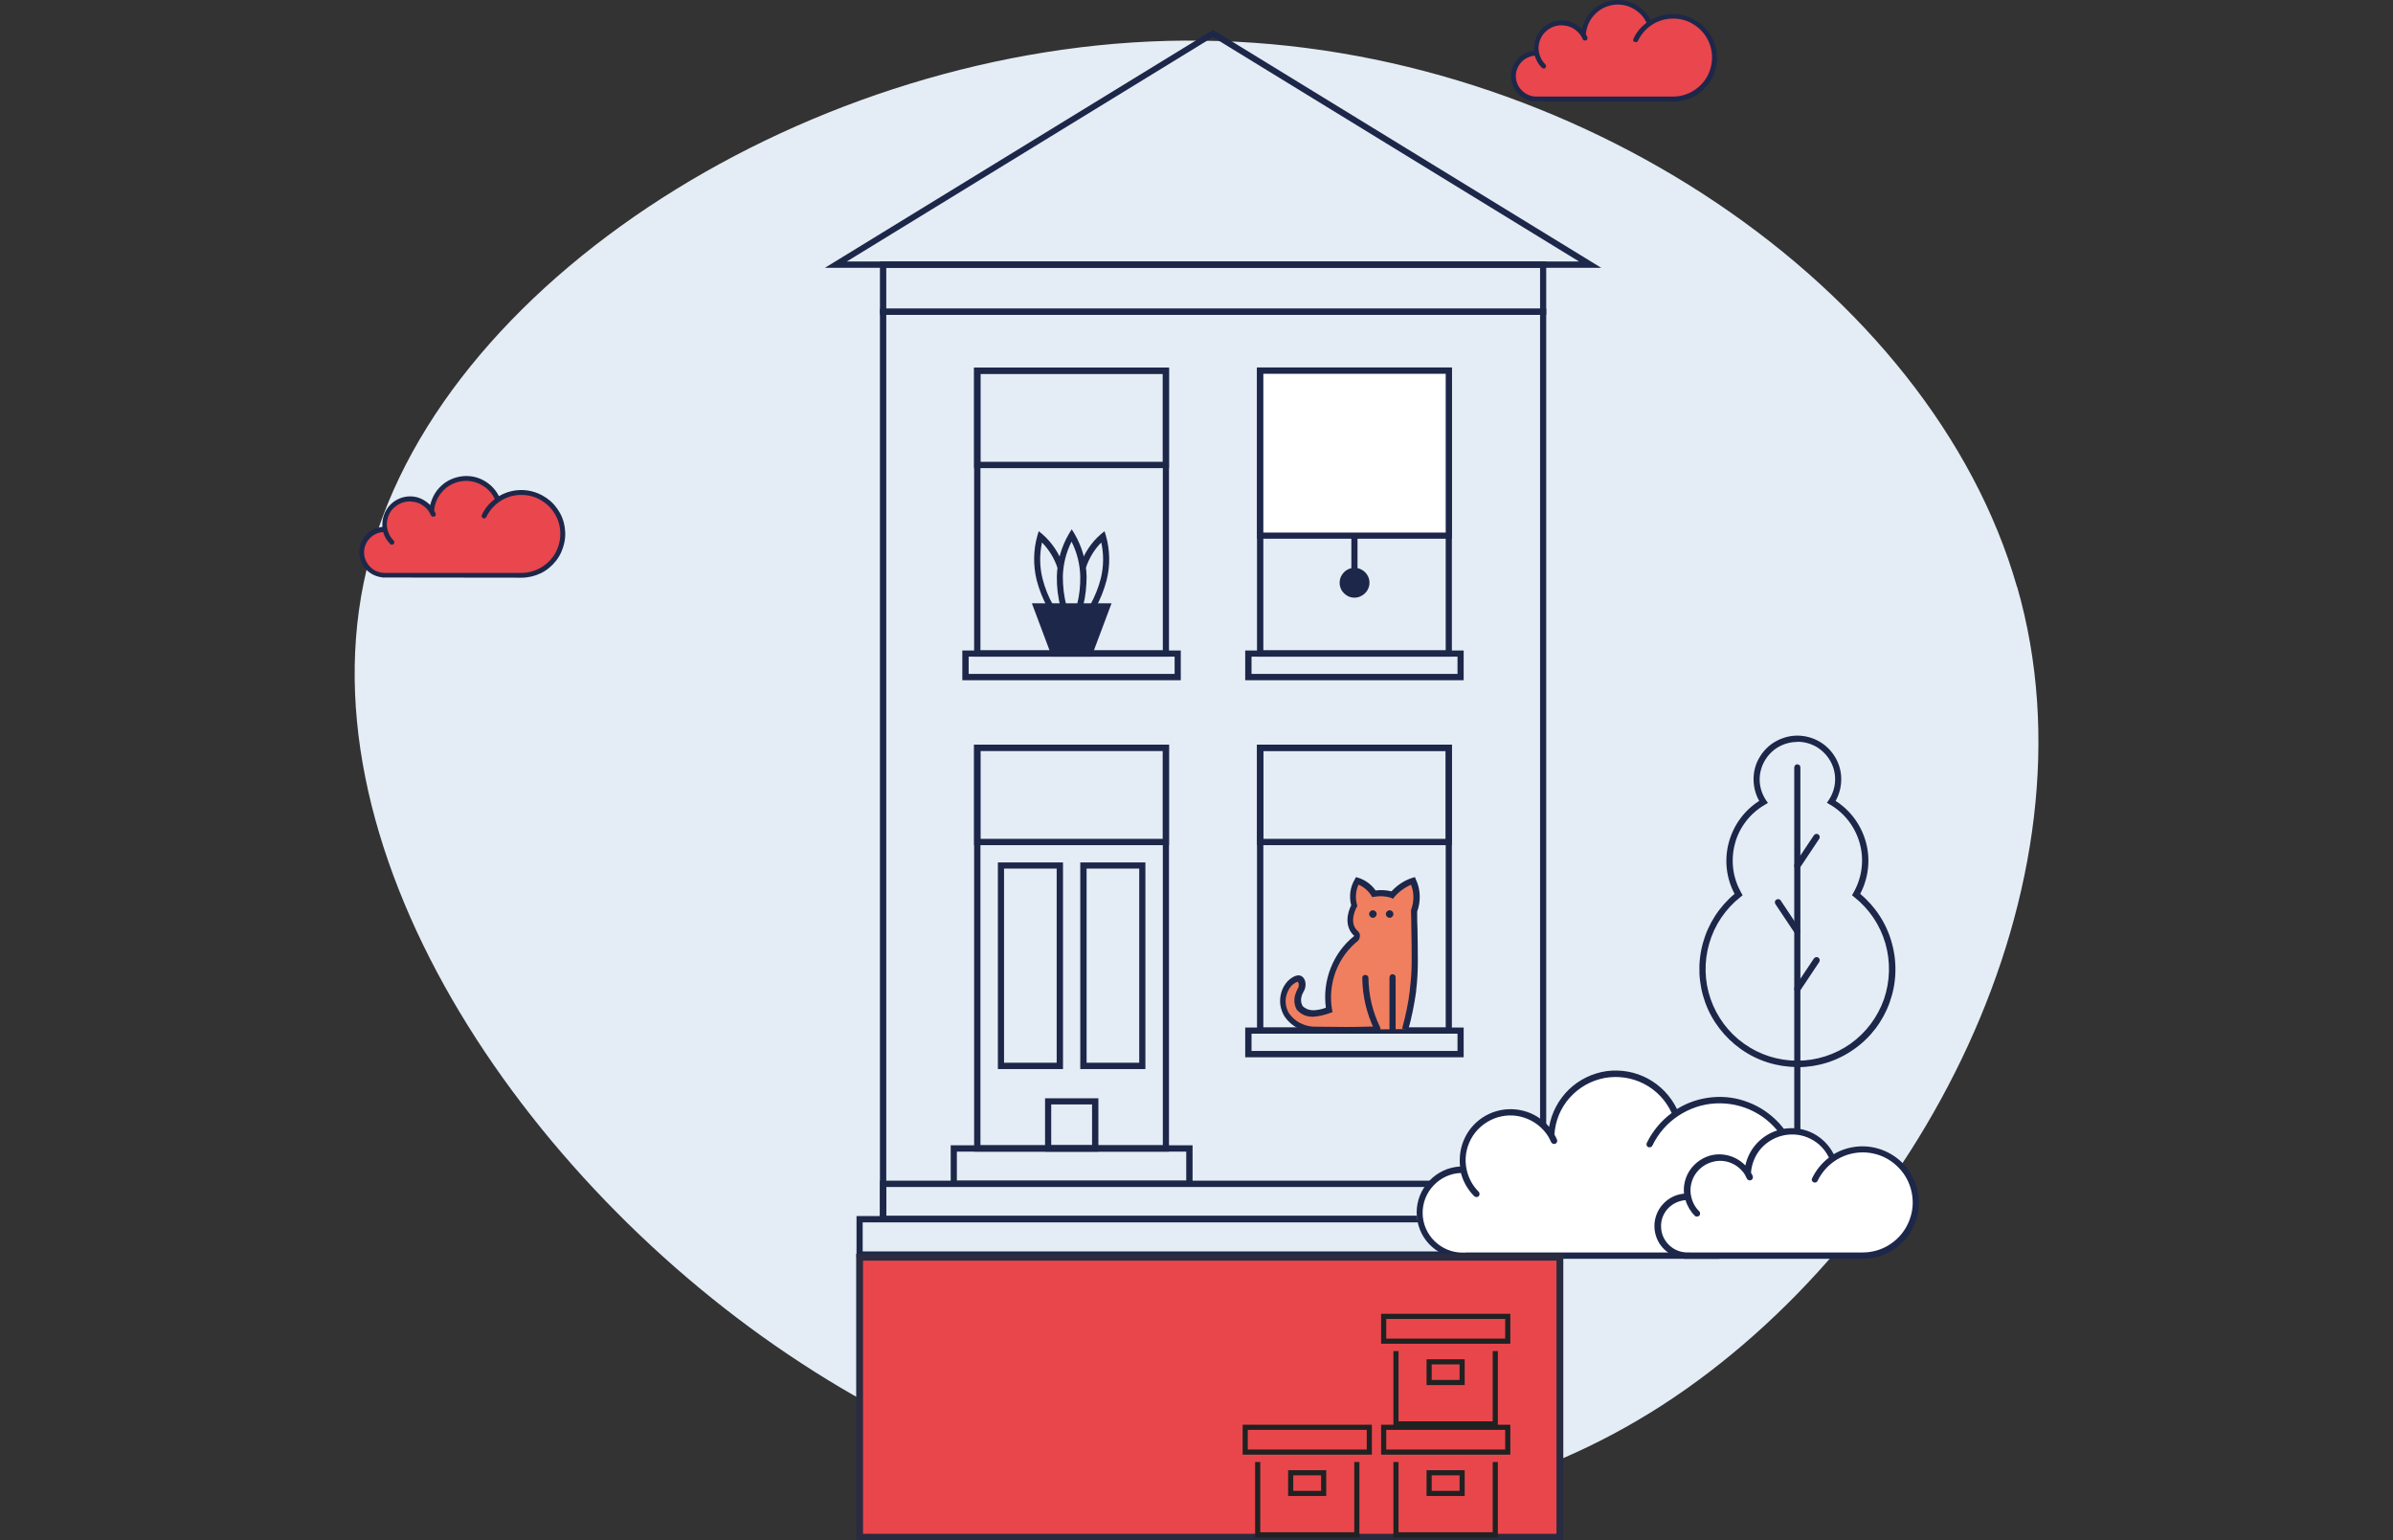 <?xml version="1.0" encoding="UTF-8"?>
<svg id="Ebene_2" data-name="Ebene 2" xmlns="http://www.w3.org/2000/svg" viewBox="0 0 140 90.13">
  <rect x="0" y="0" width="140" height="90.13" fill="#333333" stroke="none"/>
  <defs>
    <style>
      .cls-1, .cls-2 {
        fill: none;
      }

      .cls-3 {
        fill: #e9464d;
      }

      .cls-2 {
        stroke: #202121;
        stroke-linecap: square;
        stroke-width: .3px;
      }

      .cls-2, .cls-4 {
        stroke-miterlimit: 10;
      }

      .cls-5 {
        fill: #fff;
      }

      .cls-6 {
        fill: #1d2749;
      }

      .cls-4 {
        fill: #e9464c;
        stroke: #292b40;
        stroke-width: .4px;
      }

      .cls-7 {
        fill: #f07f60;
      }

      .cls-8 {
        fill: #e4edf5;
      }
    </style>
  </defs>
  <g id="Ebene_1-2" data-name="Ebene 1">
    <g>
      <g>
        <path class="cls-8" d="M118.01,34.33c5.02,17.44-5.77,38.19-20.77,47.89-14.92,9.62-34.12,8.19-50.39-2.48-16.27-10.6-29.77-30.45-25.2-47.21C26.15,15.83,48.64,2.08,70.31,2.38c21.75.23,42.67,14.43,47.69,31.95Z"/>
        <g>
          <path class="cls-6" d="M90.46,71.51h-38.98V18.06h38.98v53.45ZM51.85,71.15h38.25V18.42h-38.25v52.72Z"/>
          <path class="cls-6" d="M90.46,18.42h-38.98v-3.12h38.98v3.12ZM51.85,18.06h38.25v-2.39h-38.25v2.39Z"/>
          <path class="cls-6" d="M90.46,71.51h-38.98v-2.43h38.98v2.43ZM51.85,71.15h38.25v-1.7h-38.25v1.7Z"/>
          <path class="cls-6" d="M91.84,73.58h-41.73v-2.43h41.73v2.43ZM50.47,73.22h41v-1.7h-41v1.7Z"/>
          <path class="cls-6" d="M68.39,38.42h-11.4v-16.91h11.4v16.91ZM57.36,38.05h10.67v-16.18h-10.67v16.18Z"/>
          <path class="cls-6" d="M69.08,39.8h-12.78v-1.74h12.78v1.74ZM56.67,39.43h12.05v-1.01h-12.05v1.01Z"/>
          <path class="cls-6" d="M68.39,27.39h-11.4v-5.88h11.4v5.88ZM57.36,27.02h10.67v-5.15h-10.67v5.15Z"/>
          <path class="cls-6" d="M68.39,67.38h-11.4v-23.81h11.4v23.81ZM57.36,67.01h10.67v-23.08h-10.67v23.08Z"/>
          <path class="cls-6" d="M69.77,69.44h-14.15v-2.43h14.15v2.43ZM55.98,69.08h13.42v-1.7h-13.42v1.7Z"/>
          <path class="cls-6" d="M68.39,49.45h-11.4v-5.88h11.4v5.88ZM57.36,49.08h10.67v-5.15h-10.67v5.15Z"/>
          <path class="cls-6" d="M62.19,62.55h-3.81v-12.09h3.81v12.09ZM58.74,62.18h3.08v-11.36h-3.08v11.36Z"/>
          <path class="cls-6" d="M67.01,62.55h-3.81v-12.09h3.81v12.09ZM63.57,62.18h3.08v-11.36h-3.08v11.36Z"/>
          <path class="cls-6" d="M64.26,67.38h-3.12v-3.12h3.12v3.12ZM61.5,67.01h2.39v-2.39h-2.39v2.39Z"/>
          <path class="cls-6" d="M84.94,60.48h-11.4v-16.91h11.4v16.91ZM73.91,60.12h10.67v-16.18h-10.67v16.18Z"/>
          <path class="cls-6" d="M84.94,49.45h-11.4v-5.88h11.4v5.88ZM73.91,49.08h10.67v-5.15h-10.67v5.15Z"/>
          <path class="cls-6" d="M85.63,61.86h-12.78v-1.74h12.78v1.74ZM73.22,61.49h12.05v-1.01h-12.05v1.01Z"/>
          <path class="cls-6" d="M84.94,38.42h-11.4v-16.91h11.4v16.91ZM73.91,38.05h10.67v-16.18h-10.67v16.18Z"/>
          <path class="cls-6" d="M85.63,39.8h-12.78v-1.74h12.78v1.74ZM73.22,39.43h12.05v-1.01h-12.05v1.01Z"/>
          <path class="cls-5" d="M84.76,21.69h-11.03v9.65h11.03v-9.65Z"/>
          <path class="cls-6" d="M84.94,31.52h-11.4v-10.02h11.4v10.02ZM73.91,31.16h10.67v-9.29h-10.67v9.29Z"/>
          <path class="cls-6" d="M79.24,34.79c.38,0,.69-.31.69-.69s-.31-.69-.69-.69-.69.31-.69.69.31.69.69.69Z"/>
          <path class="cls-6" d="M79.24,34.97c-.17,0-.34-.05-.48-.15-.14-.1-.26-.23-.32-.39-.07-.16-.08-.33-.05-.5.03-.17.12-.32.24-.45.12-.12.28-.21.45-.24.17-.03.34-.02.5.05s.3.18.39.32c.1.14.15.31.15.48,0,.23-.09.45-.26.62-.16.16-.39.26-.62.26h0ZM79.24,33.59c-.1,0-.2.03-.28.09-.08.06-.15.13-.19.23-.04.09-.05.19-.03.29.02.1.07.19.14.26.07.07.16.12.26.14.1.02.2,0,.29-.03.09-.04.17-.1.23-.19.06-.08.09-.18.09-.28,0-.13-.05-.26-.15-.36-.1-.1-.22-.15-.36-.15h0Z"/>
          <path class="cls-6" d="M79.42,31.34h-.36v2.07h.36v-2.07Z"/>
          <path class="cls-6" d="M61.31,35.59c-.29-.52-.51-1.07-.66-1.64-.21-.86-.2-1.76.04-2.61l.08-.26.21.17c.57.5,1,1.14,1.23,1.85l-.35.11c-.18-.55-.49-1.05-.9-1.47-.15.7-.14,1.42.03,2.11.14.54.34,1.06.62,1.55l-.31.19Z"/>
          <path class="cls-6" d="M64.09,35.59l-.31-.19c.27-.49.48-1.01.62-1.55.17-.69.18-1.42.03-2.11-.41.41-.71.92-.9,1.47l-.35-.11c.24-.72.66-1.36,1.23-1.85l.21-.17.08.26c.24.85.26,1.75.04,2.61-.15.57-.37,1.13-.66,1.64Z"/>
          <path class="cls-6" d="M62.05,35.53c-.16-.59-.23-1.2-.22-1.81.02-.88.27-1.75.72-2.51l.15-.24.15.24c.45.76.7,1.63.72,2.51,0,.59-.06,1.18-.21,1.76l-.35-.1c.14-.54.2-1.1.19-1.66-.02-.71-.19-1.4-.51-2.03-.32.63-.49,1.33-.51,2.03,0,.57.06,1.15.21,1.7l-.35.11Z"/>
          <path class="cls-6" d="M60.63,35.48h4.14l-1.03,2.76h-2.07l-1.03-2.76Z"/>
          <path class="cls-6" d="M63.86,38.42h-2.32l-1.17-3.12h4.66l-1.17,3.12ZM61.79,38.05h1.82l.9-2.39h-3.61l.9,2.39Z"/>
          <path class="cls-6" d="M93.68,15.67h-45.42L70.97,1.75l22.71,13.92ZM49.55,15.3h42.83l-21.42-13.13-21.42,13.13Z"/>
          <path class="cls-7" d="M82.21,60.21c.21-.74.36-1.49.46-2.24.07-.58.11-1.16.11-1.74,0-.9-.03-2.01-.03-2.93.11-.28.16-.59.15-.89-.01-.3-.08-.6-.21-.88-.47.16-.89.45-1.22.83-.35-.1-.71-.13-1.07-.07-.23-.36-.58-.63-.98-.76-.13.22-.21.46-.24.71-.03.25,0,.5.07.75,0,0-.59,1.02.11,1.63.04.03.06.08.06.13,0,.05,0,.1-.04.14l.02-.02c-.63.49-1.11,1.15-1.39,1.89-.29.74-.36,1.55-.23,2.34-.3.11-.61.18-.93.21-.15,0-.3-.02-.43-.08-.14-.06-.26-.14-.36-.26-.06-.12-.1-.24-.11-.37-.01-.13,0-.26.05-.39.08-.26.22-.36.21-.6,0-.05-.02-.25-.15-.32-.21-.11-.57.24-.6.26-.22.25-.36.56-.38.89-.03.33.05.66.23.94.18.25.41.46.68.61.27.15.57.23.88.25,1.73.02,2.23.03,3.6-.01"/>
          <path class="cls-6" d="M78.69,60.44c-.49,0-1.03,0-1.84-.02-.34-.02-.67-.11-.96-.28-.3-.16-.55-.39-.74-.67-.12-.2-.2-.41-.24-.64-.04-.25-.02-.51.05-.76.07-.25.2-.47.37-.66.08-.08.49-.47.81-.3.08.05.14.12.18.2.04.08.06.17.06.27,0,.16-.03.31-.12.45-.04.07-.07.14-.1.22-.03.1-.05.2-.04.3,0,.1.03.2.08.3.08.09.18.15.29.2.11.04.23.06.35.06.25-.01.49-.06.73-.15-.11-.78-.01-1.58.28-2.32.29-.74.76-1.39,1.38-1.88-.6-.54-.4-1.37-.18-1.79-.07-.26-.08-.52-.05-.78.04-.26.12-.51.26-.74l.07-.13.14.04c.41.13.76.39,1.01.74.31-.04.63-.02.93.05.33-.36.75-.64,1.22-.79l.15-.04.06.15c.14.29.21.61.22.93.01.32-.04.64-.15.94,0,.33,0,.7.02,1.06.01.63.02,1.28.02,1.84,0,.57-.03,1.15-.1,1.72v.05c-.11.77-.26,1.53-.47,2.27l-.35-.1c.2-.73.36-1.47.45-2.22v-.05c.07-.56.11-1.12.11-1.67,0-.56,0-1.2-.02-1.83,0-.38-.01-.75-.02-1.1v-.03s0-.03,0-.03c.18-.48.19-1.01,0-1.49-.37.17-.71.41-.97.72l-.09.11-.13-.07c-.31-.09-.64-.11-.96-.05l-.12.02-.06-.1c-.18-.28-.44-.5-.74-.63-.17.37-.2.79-.09,1.17l.02.08-.04.07s-.51.9.07,1.4c.07.06.12.15.12.25,0,.09-.02.19-.07.27h0s0,0,0,0h0s-.05-.03-.05-.03l.04.05c-.6.47-1.06,1.1-1.33,1.81-.27.71-.35,1.49-.22,2.24l.03.15-.15.05c-.32.12-.66.2-1.01.22-.18,0-.35-.03-.51-.1-.16-.07-.3-.18-.42-.31-.08-.14-.13-.29-.14-.45-.01-.16,0-.32.06-.47.03-.1.07-.2.12-.29.05-.07.08-.16.07-.25,0-.14-.05-.17-.05-.17-.05-.02-.24.09-.38.23-.13.15-.22.33-.28.52-.06.19-.07.39-.04.59.03.18.09.35.19.51.16.22.37.41.61.54.24.13.51.21.79.23,1.7.02,2.22.03,3.59-.01v.36c-.72.02-1.2.03-1.75.03Z"/>
          <path class="cls-6" d="M80.58,60.36s-.07,0-.1-.03c-.03-.02-.05-.04-.07-.08-.46-.95-.7-1.98-.71-3.03,0-.02,0-.05.01-.07,0-.02.02-.04.04-.06.02-.02.04-.03.06-.04.02,0,.05-.01.07-.01h0s.09.02.13.05c.03.03.05.08.05.13.01,1,.24,1.98.68,2.88.01.02.02.05.02.07,0,.02,0,.05,0,.07,0,.02-.02.04-.04.06-.02.02-.04.03-.06.04-.02.01-.05.02-.08.02h0Z"/>
          <path class="cls-6" d="M81.47,60.36s-.09-.02-.13-.05-.05-.08-.05-.13v-3s.02-.09.05-.13c.03-.03.08-.05.13-.05s.09.02.13.05c.03.03.05.08.05.13v3s0,.05-.01.07c0,.02-.02.04-.04.06-.02.02-.04.03-.06.04-.02,0-.05.01-.07.01Z"/>
          <path class="cls-6" d="M80.32,53.7c.12,0,.22-.1.22-.22s-.1-.22-.22-.22-.22.1-.22.22.1.22.22.22Z"/>
          <path class="cls-6" d="M81.3,53.7c.12,0,.22-.1.22-.22s-.1-.22-.22-.22-.22.1-.22.22.1.22.22.22Z"/>
          <path class="cls-6" d="M107.57,71.38h-4.84v-3.16h4.84v3.16ZM103.09,71.02h4.11v-2.43h-4.11v2.43Z"/>
          <path class="cls-6" d="M105.15,62.43c-1.18,0-2.33-.36-3.29-1.04-.96-.68-1.7-1.63-2.1-2.74-.4-1.11-.45-2.31-.14-3.45.31-1.14.96-2.15,1.86-2.9-.49-.92-.61-1.99-.34-3,.27-1.01.9-1.88,1.78-2.44-.22-.39-.33-.83-.33-1.28,0-.45.12-.89.35-1.27.23-.39.55-.71.94-.93.39-.22.83-.34,1.27-.34.45,0,.89.12,1.28.34.39.22.71.54.94.93.23.39.35.82.35,1.27,0,.45-.11.89-.33,1.28.88.56,1.51,1.43,1.78,2.44.27,1.01.14,2.08-.34,3,.9.75,1.56,1.77,1.86,2.91.31,1.14.26,2.34-.14,3.45-.4,1.11-1.13,2.07-2.1,2.74-.96.68-2.11,1.04-3.29,1.04h0ZM105.15,43.41c-.4,0-.79.11-1.13.31s-.62.5-.81.85c-.19.35-.28.75-.26,1.14.02.4.15.78.37,1.11l.11.16-.17.1c-.43.25-.81.58-1.11.97-.3.39-.53.84-.65,1.32-.13.48-.16.98-.1,1.47.06.49.23.97.47,1.4l.08.14-.12.1c-.88.69-1.52,1.64-1.83,2.71-.31,1.07-.29,2.21.08,3.27.37,1.05,1.05,1.97,1.96,2.61.91.65,2,.99,3.11.99,1.12,0,2.2-.35,3.11-.99.91-.65,1.59-1.56,1.96-2.61.36-1.05.39-2.2.08-3.27-.31-1.07-.95-2.02-1.83-2.71l-.12-.1.08-.14c.5-.87.64-1.9.38-2.87-.26-.97-.89-1.8-1.76-2.3l-.17-.1.11-.16c.22-.33.35-.71.37-1.11.02-.4-.07-.79-.26-1.14-.19-.35-.47-.64-.81-.85-.34-.2-.73-.31-1.13-.31h0Z"/>
          <path class="cls-6" d="M105.15,68.58s-.09-.02-.13-.05c-.03-.03-.05-.08-.05-.13v-23.5s.02-.09.05-.13c.03-.03.08-.05.13-.05s.09.02.13.05c.03.03.05.08.05.13v23.5s-.02.09-.05.13c-.03.03-.08.05-.13.05Z"/>
          <path class="cls-6" d="M105.15,50.83s-.07,0-.09-.03c-.03-.02-.05-.04-.07-.07-.02-.03-.02-.06-.02-.09,0-.03.01-.06.03-.09l1.12-1.68s.07-.07.12-.08c.05,0,.1,0,.14.03s.07.07.08.12c0,.05,0,.1-.03.14l-1.12,1.68s-.04.05-.07.06c-.03.01-.06.02-.09.02Z"/>
          <path class="cls-6" d="M105.15,58.04s-.07,0-.09-.03c-.03-.02-.05-.04-.07-.07-.02-.03-.02-.06-.02-.09,0-.03.01-.06.03-.09l1.12-1.68s.07-.07.12-.08c.05,0,.1,0,.14.03.04.03.07.07.08.12,0,.05,0,.1-.03.14l-1.12,1.68s-.04.05-.07.06c-.03.01-.06.02-.09.02Z"/>
          <path class="cls-6" d="M105.15,54.66s-.06,0-.09-.02c-.03-.01-.05-.03-.07-.06l-1.12-1.68s-.02-.04-.03-.07c0-.02,0-.05,0-.07,0-.02.01-.05.03-.07.01-.02.03-.04.05-.05.02-.01.04-.02.07-.03.02,0,.05,0,.07,0s.05.01.07.03c.02.01.04.03.05.05l1.12,1.68s.03.06.03.09c0,.03,0,.07-.02.09-.02.03-.04.05-.07.07-.03.02-.06.03-.09.03h0Z"/>
          <path class="cls-5" d="M85.45,68.42c-.04-.18-.05-.37-.05-.55,0-.61.2-1.2.57-1.69.37-.49.89-.84,1.48-1,.59-.16,1.21-.13,1.78.09.57.23,1.05.63,1.36,1.15.04-.86.37-1.68.94-2.32.57-.64,1.34-1.07,2.19-1.22.85-.15,1.72,0,2.47.42.75.42,1.34,1.08,1.67,1.87.59-.4,1.26-.66,1.97-.76.71-.09,1.42-.02,2.1.21.67.23,1.28.62,1.78,1.13s.86,1.13,1.07,1.81c.21.68.26,1.4.14,2.1-.12.7-.4,1.37-.82,1.94-.42.57-.97,1.04-1.61,1.36-.64.32-1.34.49-2.05.49h-15.03c-.67-.01-1.31-.28-1.78-.75-.47-.47-.74-1.11-.74-1.78s.26-1.31.74-1.78c.47-.47,1.11-.74,1.78-.74h.05s0,0,0,0c0,0,0,0,0,0"/>
          <path class="cls-5" d="M85.63,68.44c-.14-.68-.02-1.38.33-1.98.35-.6.91-1.04,1.57-1.25.66-.21,1.37-.17,2,.12.63.29,1.13.79,1.41,1.43l-5.3,1.68ZM85.63,68.44c.11.54.37,1.03.76,1.41l-.76-1.41ZM98.03,65.17c-.33-.79-.91-1.45-1.67-1.87-.75-.42-1.62-.56-2.47-.42-.85.15-1.62.58-2.19,1.22-.57.64-.9,1.46-.94,2.32l7.27-1.26ZM85.58,68.43c-.33,0-.66.06-.96.19-.31.13-.58.31-.82.54-.23.23-.42.51-.55.82-.13.31-.19.63-.19.96s.07.66.19.96c.13.31.31.58.55.82.23.23.51.42.82.54.31.13.63.19.96.19h0s15.03.01,15.03.01c.81,0,1.61-.22,2.31-.63s1.28-1.01,1.67-1.72c.39-.71.59-1.51.57-2.33-.02-.81-.26-1.6-.7-2.29-.43-.69-1.04-1.25-1.76-1.62-.72-.37-1.53-.54-2.34-.5-.81.05-1.6.31-2.27.76-.68.45-1.22,1.08-1.57,1.81"/>
          <path class="cls-6" d="M100.6,73.65h-15.21v-.02c-.68-.05-1.32-.35-1.79-.85-.47-.5-.72-1.16-.72-1.85,0-.69.27-1.34.74-1.84.47-.5,1.11-.8,1.8-.84-.02-.13-.02-.25-.02-.38,0-.61.19-1.2.53-1.7.35-.5.84-.88,1.41-1.09.57-.21,1.19-.24,1.78-.09.59.15,1.12.48,1.51.94.14-.83.55-1.59,1.15-2.18.6-.58,1.38-.96,2.21-1.08.83-.11,1.68.04,2.42.44.74.4,1.33,1.02,1.7,1.78.62-.39,1.32-.62,2.05-.69s1.46.03,2.14.3c.68.26,1.29.68,1.79,1.22.49.54.85,1.19,1.05,1.89.2.7.24,1.44.1,2.16-.13.72-.43,1.4-.87,1.98-.44.58-1.01,1.06-1.67,1.38-.65.33-1.38.5-2.11.5h0ZM85.76,73.28h14.85c.78,0,1.54-.21,2.22-.61s1.22-.97,1.6-1.65c.38-.68.56-1.45.54-2.23-.02-.78-.25-1.54-.67-2.2-.42-.66-1-1.2-1.69-1.55-.69-.36-1.47-.52-2.25-.48-.78.04-1.53.3-2.18.73-.65.43-1.17,1.03-1.51,1.74-.02.04-.06.07-.1.09-.05.01-.09.01-.14,0-.04-.02-.08-.06-.09-.1-.02-.04-.02-.09,0-.14.34-.7.84-1.3,1.46-1.76-.33-.73-.9-1.33-1.61-1.7-.71-.37-1.52-.49-2.31-.35-.79.15-1.5.55-2.04,1.15s-.85,1.36-.9,2.16c.06.1.11.2.15.3.02.04.02.09,0,.14-.02.04-.05.08-.1.1-.04.02-.09.02-.14,0-.04-.02-.08-.05-.1-.09-.04-.1-.1-.2-.15-.3,0,0,0-.01-.01-.02-.32-.52-.82-.92-1.4-1.11-.58-.2-1.22-.18-1.79.05-.57.23-1.05.65-1.34,1.19-.29.54-.39,1.17-.26,1.77h0c.1.5.35.96.71,1.32.03.03.05.08.05.13,0,.05-.02.09-.05.13-.03.03-.08.05-.13.05-.05,0-.09-.02-.13-.05-.38-.38-.65-.85-.78-1.36-.61.02-1.19.29-1.6.73-.42.44-.65,1.03-.64,1.64s.26,1.19.7,1.62c.44.43,1.02.67,1.63.67h.18Z"/>
          <path class="cls-5" d="M98.61,70.02c-.02-.12-.04-.25-.04-.38,0-.42.14-.82.39-1.16.25-.33.61-.57,1.01-.69.4-.11.83-.09,1.22.06.39.15.72.43.93.79.03-.59.25-1.15.64-1.59.39-.44.92-.74,1.5-.84.58-.1,1.18,0,1.69.28.51.28.92.74,1.14,1.28.4-.28.86-.45,1.35-.52.48-.06.97-.02,1.43.14.46.16.88.43,1.21.78.34.35.59.78.73,1.24.14.47.18.96.1,1.44s-.27.93-.56,1.33c-.29.39-.67.71-1.1.93-.43.22-.91.33-1.4.33h-10.28c-.45,0-.89-.19-1.21-.51-.32-.32-.5-.76-.5-1.21s.18-.89.5-1.21c.32-.32.76-.5,1.21-.51h.04s0,0,0,0c0,0,0,0,0,0"/>
          <path class="cls-5" d="M98.74,70.03c-.09-.46-.01-.94.22-1.35.24-.41.62-.71,1.07-.85.45-.14.94-.11,1.37.08.43.2.77.54.96.98l-3.63,1.15ZM98.74,70.03c.08.37.26.7.52.97l-.52-.97ZM107.22,67.79c-.22-.54-.63-.99-1.14-1.28-.51-.28-1.11-.38-1.69-.28-.58.1-1.11.39-1.5.84-.39.44-.62,1-.64,1.59l4.97-.86ZM98.7,70.02c-.46,0-.89.18-1.21.5-.32.32-.5.76-.5,1.22s.18.89.5,1.22c.32.32.76.5,1.21.5h0s10.28,0,10.28,0c.56,0,1.1-.15,1.58-.43.48-.28.87-.69,1.14-1.17.27-.49.4-1.04.39-1.59-.02-.56-.18-1.1-.48-1.57-.3-.47-.71-.85-1.21-1.11-.49-.25-1.05-.37-1.6-.34-.56.03-1.09.21-1.55.52-.46.31-.83.74-1.07,1.24"/>
          <path class="cls-6" d="M108.97,73.65h-10.46v-.02c-.47-.05-.91-.26-1.23-.62-.32-.35-.49-.81-.49-1.28,0-.47.18-.93.5-1.28.32-.35.76-.57,1.23-.61,0-.07-.01-.14-.01-.21,0-.42.13-.83.36-1.17s.57-.61.95-.77c.39-.16.81-.19,1.22-.1.41.09.78.3,1.07.6.12-.56.41-1.07.83-1.45.42-.39.95-.63,1.52-.71.57-.07,1.14.03,1.65.3.5.27.91.69,1.17,1.2.44-.26.92-.41,1.43-.45.5-.04,1.01.04,1.48.23.47.19.89.48,1.23.86.34.38.58.83.72,1.32.13.49.15,1,.06,1.5-.1.5-.31.97-.61,1.37-.31.4-.7.73-1.16.95-.45.22-.95.34-1.46.34h0ZM98.88,73.28h10.1c.52,0,1.04-.14,1.49-.41.45-.27.82-.65,1.07-1.11.25-.46.38-.98.36-1.5s-.17-1.03-.45-1.47c-.28-.44-.67-.8-1.13-1.04-.46-.24-.99-.35-1.51-.32-.52.03-1.03.2-1.46.49-.43.29-.78.69-1.01,1.16,0,.02-.02.04-.04.06-.02.02-.04.03-.06.04-.02,0-.05.01-.07.01-.02,0-.05,0-.07-.02-.02-.01-.04-.03-.06-.04-.02-.02-.03-.04-.04-.06,0-.02-.01-.05,0-.07,0-.02,0-.05.02-.07.23-.47.56-.88.98-1.2-.23-.48-.61-.87-1.08-1.1-.47-.24-1.01-.31-1.53-.21-.52.1-.99.37-1.35.76-.35.4-.56.9-.6,1.43.04.06.07.13.1.2.02.04.02.09,0,.14-.02.04-.05.08-.1.1s-.09.02-.14,0c-.04-.02-.08-.05-.1-.09-.03-.07-.06-.13-.1-.2,0,0,0,0,0-.01-.2-.32-.49-.57-.84-.71-.35-.14-.74-.16-1.1-.05-.36.1-.68.32-.91.62-.23.3-.35.67-.35,1.04,0,.12.01.23.04.35.07.33.23.64.47.87.02.02.03.04.04.06,0,.02.01.05.01.07,0,.02,0,.05-.01.07,0,.02-.02.04-.04.06-.02.02-.04.03-.06.04-.02,0-.05.01-.07.01-.02,0-.05,0-.07-.01-.02,0-.04-.02-.06-.04-.25-.25-.44-.57-.54-.91-.4.03-.77.21-1.04.5-.27.3-.41.68-.39,1.08.01.4.18.77.47,1.05.29.28.67.43,1.07.43h.18Z"/>
        </g>
        <g>
          <path class="cls-3" d="M89.91,3.13h-.03c-.18,0-.35.03-.51.1-.16.07-.31.17-.43.29-.12.12-.22.27-.29.43-.07.16-.1.34-.1.51s.03.35.1.51c.07.16.17.31.29.43.12.12.27.22.43.29.16.07.34.1.51.1h0s8,0,8,0c.38,0,.75-.09,1.09-.26s.63-.42.86-.72c.23-.3.38-.65.44-1.03.07-.37.04-.75-.07-1.12-.11-.36-.3-.69-.56-.97-.26-.27-.58-.48-.93-.61-.36-.13-.74-.17-1.11-.13-.37.04-.73.18-1.05.38l-.03.02c-.17-.42-.49-.77-.89-1-.4-.22-.86-.3-1.32-.22-.45.08-.86.31-1.17.65s-.48.78-.5,1.24l.09.18c-.15-.34-.41-.61-.75-.76-.34-.15-.71-.17-1.07-.06-.35.11-.65.35-.83.67-.19.32-.25.69-.17,1.05"/>
          <path class="cls-6" d="M97.88,5.95c.39,0,.78-.09,1.14-.26s.66-.43.9-.74c.24-.31.4-.68.48-1.07.08-.39.06-.79-.04-1.17-.1-.38-.3-.73-.56-1.03-.26-.29-.59-.52-.96-.67-.37-.15-.76-.21-1.16-.18-.39.03-.78.15-1.11.35-.2-.4-.52-.72-.91-.93-.39-.21-.84-.29-1.28-.23-.44.06-.86.25-1.18.55-.33.3-.55.7-.65,1.13-.23-.23-.52-.4-.83-.47-.32-.07-.65-.04-.95.08-.3.12-.56.33-.74.6-.18.27-.28.59-.28.91,0,.05,0,.11,0,.16-.37.03-.71.2-.96.47-.25.27-.39.63-.39,1,0,.37.14.72.38,1,.25.27.59.44.95.48h0s8.15.01,8.15.01ZM88.68,4.46c0-.3.12-.59.32-.82.21-.22.49-.36.79-.38.08.27.22.51.42.71.01.01.03.02.05.03.02,0,.04.01.05.01.02,0,.04,0,.05-.01.02,0,.03-.02.05-.03.01-.01.02-.03.03-.05,0-.02.01-.04.01-.05,0-.02,0-.04-.01-.05,0-.02-.02-.03-.03-.05-.19-.19-.31-.42-.37-.68h0c-.02-.09-.03-.18-.03-.27,0-.29.1-.58.27-.81.18-.23.43-.4.71-.48.28-.08.58-.06.86.04.27.11.5.3.66.55,0,0,0,0,0,.01.03.05.06.1.08.15,0,.02.02.03.03.05s.03.02.05.03c.02,0,.04.01.06.01.02,0,.04,0,.06-.01.02,0,.03-.02.05-.03.01-.01.02-.03.03-.05,0-.02,0-.04,0-.06,0-.02,0-.04-.01-.06-.02-.05-.05-.1-.08-.15.03-.41.19-.8.47-1.11.27-.31.64-.52,1.05-.6.41-.08.82-.02,1.19.17s.67.49.84.86c-.33.24-.59.56-.76.93,0,.02-.01.04-.02.05,0,.02,0,.04,0,.06,0,.02.02.04.03.05.01.01.03.03.05.03.02,0,.04.01.06.01.02,0,.04,0,.06,0,.02,0,.03-.02.05-.03.01-.01.02-.03.03-.05.18-.37.45-.68.79-.91.34-.23.73-.36,1.14-.38.41-.02.81.06,1.17.25.36.19.67.47.88.81.22.34.34.74.35,1.15.01.41-.09.81-.28,1.17-.2.36-.49.65-.84.86-.35.21-.75.32-1.16.32h-8c-.32,0-.62-.13-.85-.36-.22-.22-.35-.53-.35-.85h0Z"/>
        </g>
        <g>
          <path class="cls-3" d="M22.52,30.98h-.03c-.36,0-.7.14-.95.39-.25.25-.39.59-.39.95s.14.7.39.95c.25.25.59.39.95.39h0s8,0,8,0c.38,0,.75-.09,1.09-.26.34-.17.63-.42.86-.72.22-.3.38-.65.44-1.03.07-.37.04-.75-.07-1.12-.11-.36-.3-.69-.56-.97-.26-.27-.58-.48-.94-.61-.36-.13-.73-.17-1.11-.13s-.73.18-1.05.38l-.03.02c-.17-.42-.49-.77-.89-1-.4-.22-.86-.3-1.32-.22-.45.08-.86.31-1.17.65-.3.34-.48.78-.5,1.24l.09.18c-.15-.34-.41-.61-.75-.76-.34-.15-.71-.17-1.07-.06-.35.11-.65.35-.83.67-.19.32-.25.69-.17,1.05"/>
          <path class="cls-6" d="M22.35,33.79h0s8.15.01,8.15.01c.4,0,.78-.09,1.14-.26.35-.17.66-.43.9-.74.24-.31.4-.68.48-1.07.08-.39.06-.79-.04-1.17-.1-.38-.3-.73-.56-1.03-.26-.29-.59-.52-.96-.67-.37-.15-.76-.21-1.16-.18-.39.03-.77.15-1.11.35-.2-.4-.52-.72-.91-.93-.39-.21-.84-.29-1.28-.23-.44.06-.86.25-1.18.55-.33.3-.55.7-.65,1.13-.23-.23-.52-.4-.83-.47-.32-.07-.65-.04-.95.08-.3.12-.56.33-.74.6-.18.27-.28.59-.28.91,0,.05,0,.11,0,.16-.37.03-.71.2-.96.47-.25.27-.39.63-.39,1,0,.37.14.72.38,1,.25.27.59.44.96.48h0ZM22.41,31.12c.08.27.22.51.42.71.03.03.06.04.1.04.04,0,.07-.02.1-.04.03-.03.04-.06.04-.1s-.01-.07-.04-.1c-.19-.19-.31-.42-.37-.68h0c-.02-.09-.03-.18-.03-.27,0-.29.1-.58.27-.81.18-.23.43-.4.71-.48.28-.08.58-.06.86.04.27.11.5.3.66.55,0,0,0,0,0,.01.03.05.05.1.08.15,0,.02.02.03.03.05.01.01.03.02.05.03.02,0,.04.01.06.01.02,0,.04,0,.06-.01.02,0,.03-.02.05-.03.01-.01.02-.03.03-.05,0-.02,0-.04,0-.06s0-.04-.01-.05c-.02-.05-.05-.1-.08-.15.03-.41.19-.8.47-1.11.27-.31.64-.52,1.05-.6.41-.08.82-.02,1.19.17.37.19.67.49.84.86-.33.24-.59.56-.76.93-.01.03-.02.07,0,.11.01.03.04.06.07.08.03.02.07.02.11,0,.03-.01.06-.04.08-.07.18-.37.45-.68.79-.91.34-.23.73-.36,1.14-.38s.81.06,1.17.25c.36.19.67.47.88.81.22.34.34.74.35,1.15.01.41-.09.81-.28,1.17-.2.36-.49.65-.84.86-.35.21-.75.32-1.16.32h-8c-.31,0-.61-.12-.83-.34-.22-.22-.36-.51-.37-.82-.01-.31.1-.61.31-.84.21-.23.5-.37.81-.39h0Z"/>
        </g>
        <rect class="cls-4" x="50.29" y="73.56" width="40.97" height="16.38"/>
        <g>
          <rect class="cls-2" x="80.95" y="83.51" width="7.26" height="1.45"/>
          <polyline class="cls-2" points="87.48 85.69 87.48 89.8 81.67 89.8 81.67 85.69"/>
          <rect class="cls-2" x="83.61" y="86.17" width="1.93" height="1.21"/>
        </g>
        <g>
          <rect class="cls-2" x="80.95" y="77.02" width="7.26" height="1.45"/>
          <polyline class="cls-2" points="87.48 79.2 87.48 83.31 81.67 83.31 81.67 79.2"/>
          <rect class="cls-2" x="83.61" y="79.68" width="1.93" height="1.21"/>
        </g>
        <g>
          <rect class="cls-2" x="72.85" y="83.51" width="7.26" height="1.45"/>
          <polyline class="cls-2" points="79.38 85.69 79.38 89.8 73.58 89.8 73.58 85.69"/>
          <rect class="cls-2" x="75.51" y="86.17" width="1.93" height="1.21"/>
        </g>
      </g>
      <rect class="cls-1" width="140" height="90"/>
    </g>
  </g>
</svg>